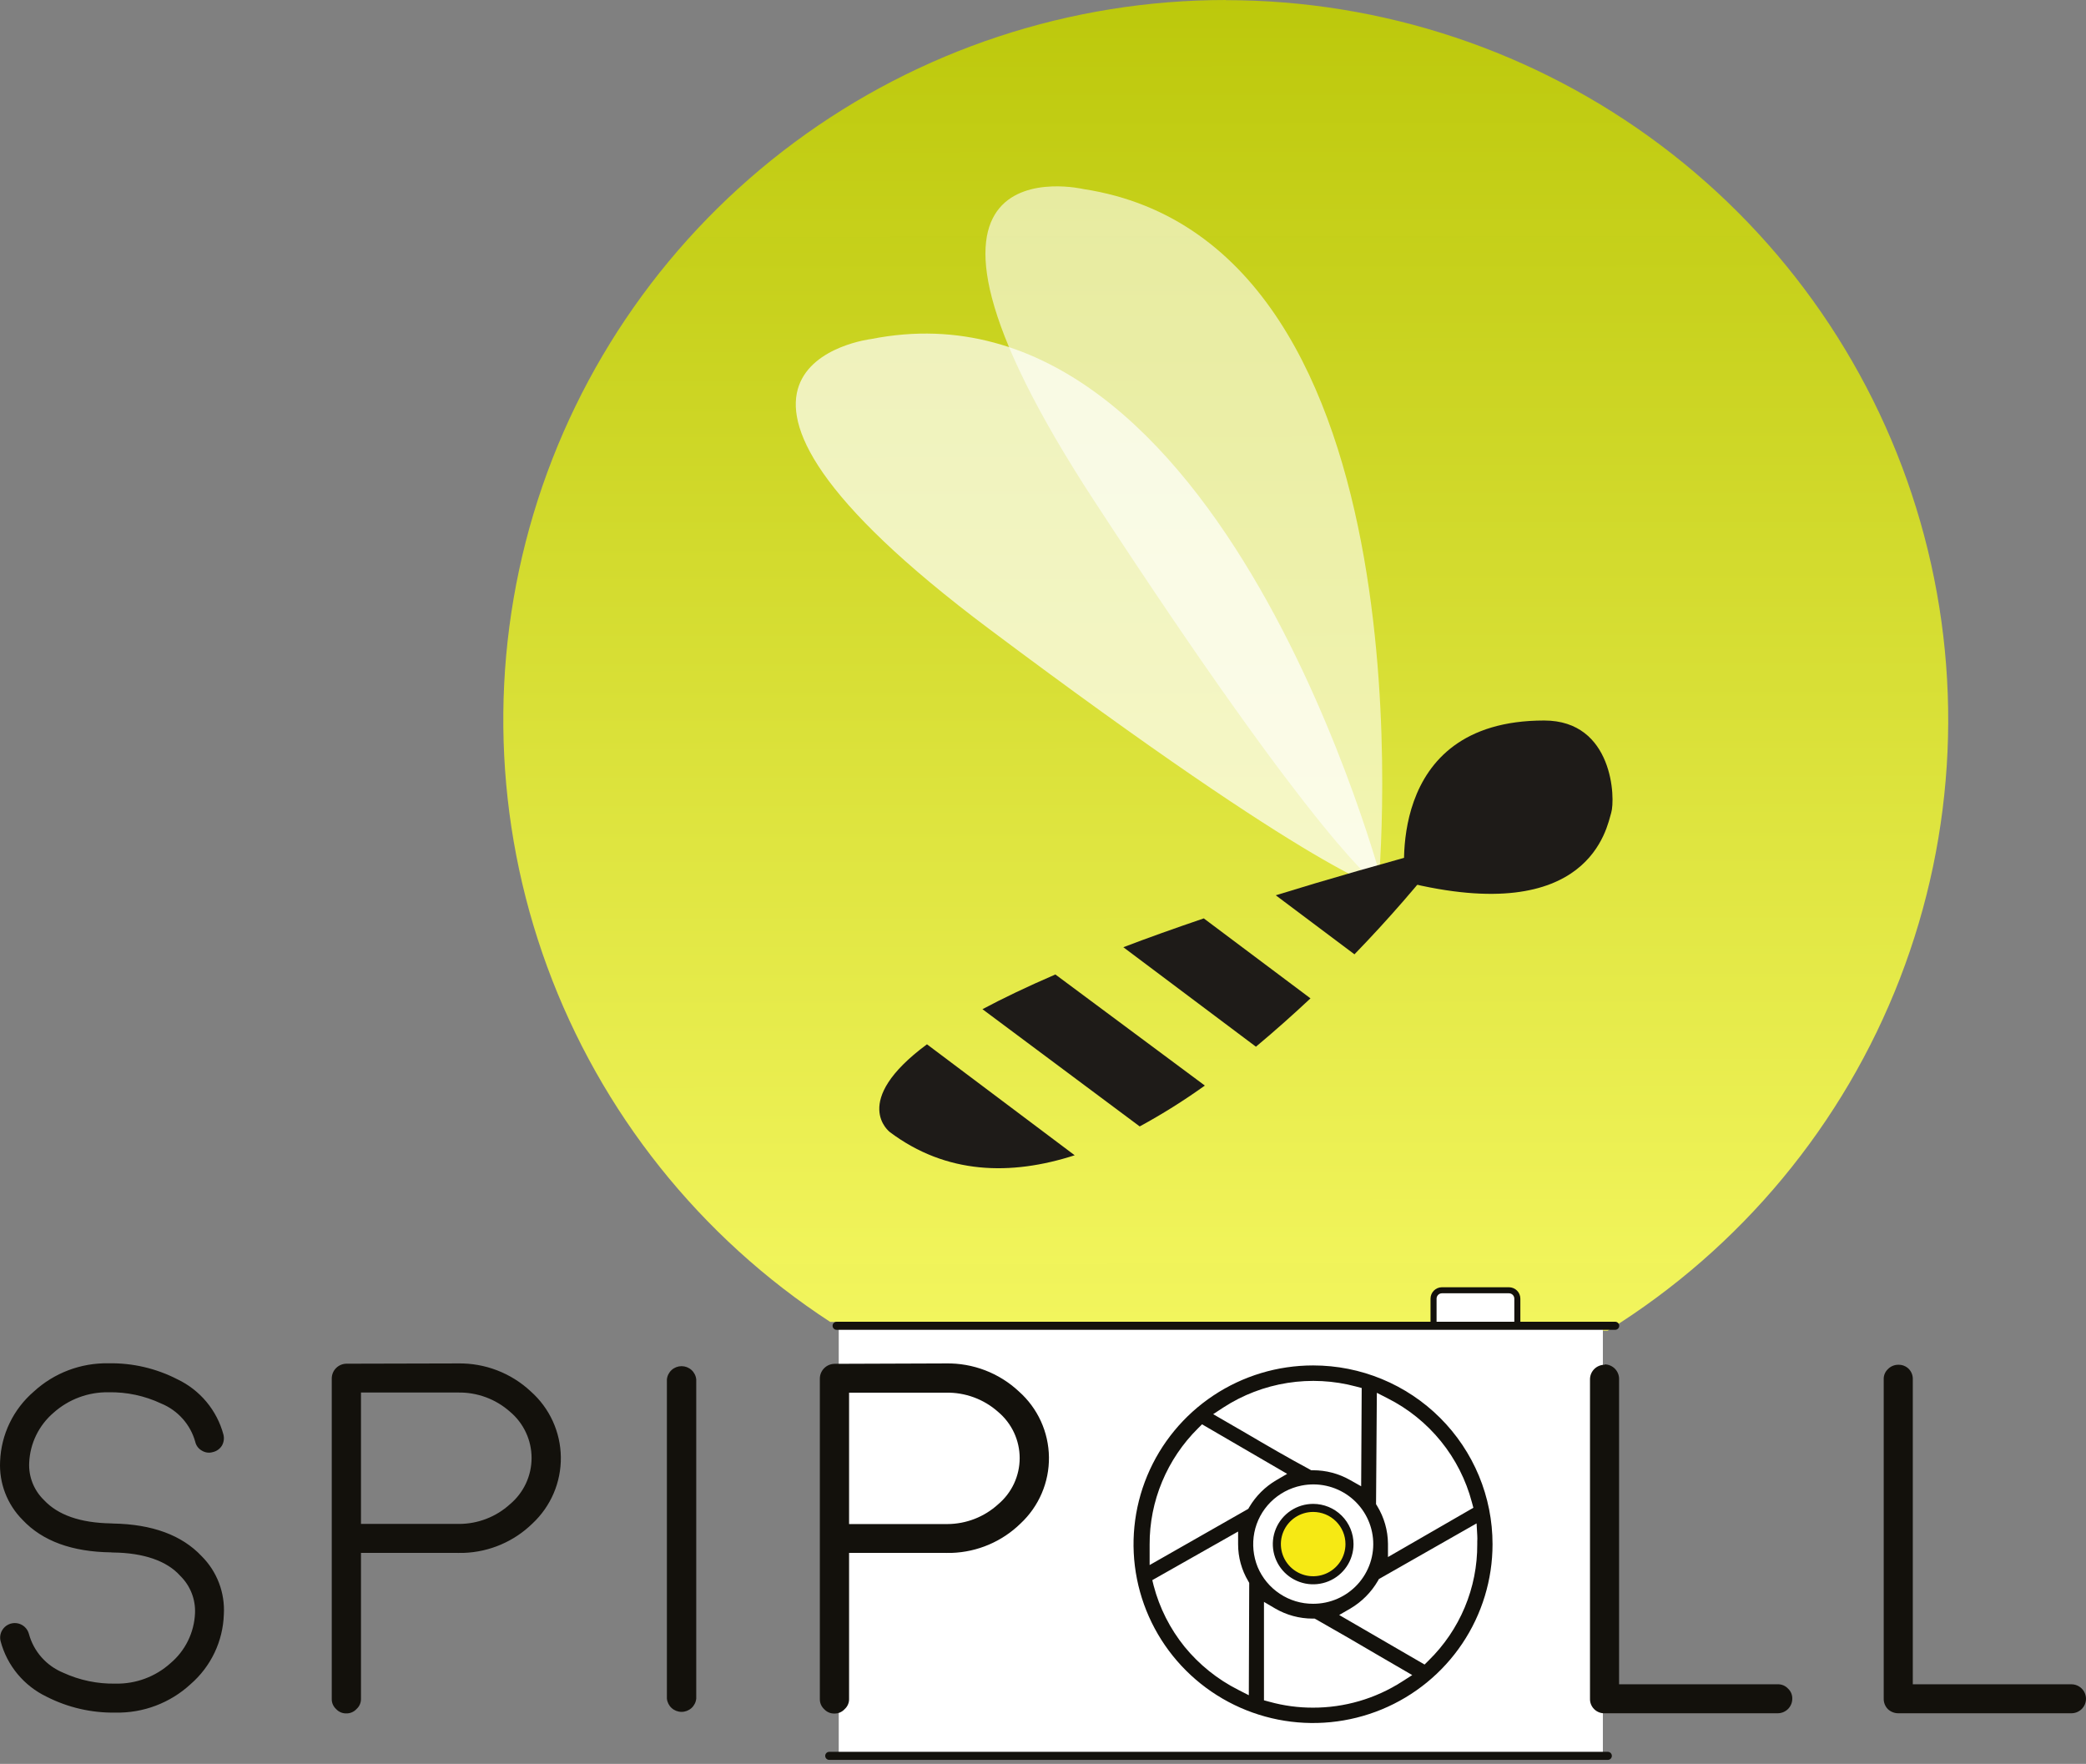 <svg width="259" height="219" viewBox="0 0 259 219" fill="none" xmlns="http://www.w3.org/2000/svg">
<rect x="0" y="0" width="259" height="219" fill="#808080" stroke="none"/>
<path d="M152.243 8.79791e-06C132.919 -0.009 114.11 6.197 98.613 17.694C83.116 29.191 71.76 45.364 66.235 63.806C60.71 82.249 61.311 101.975 67.949 120.05C74.587 138.125 86.906 153.582 103.075 164.122L199.613 165.216C216.159 154.95 228.897 139.596 235.901 121.477C242.906 103.358 243.794 83.46 238.432 64.793C233.07 46.127 221.749 29.707 206.183 18.02C190.617 6.332 171.653 0.012 152.159 0.017L152.243 8.79791e-06Z" fill="url(#paint0_linear)"/>
<path d="M187.346 160.193H179.04C178.461 160.193 177.991 160.66 177.991 161.237V166.194C177.991 166.771 178.461 167.238 179.04 167.238H187.346C187.925 167.238 188.394 166.771 188.394 166.194V161.237C188.394 160.66 187.925 160.193 187.346 160.193Z" fill="white" stroke="#13110C" stroke-width="0.75"/>
<path d="M199.013 164.553H104.14V217.602H199.013V164.553Z" fill="white"/>
<path d="M14.327 212.629C11.361 212.678 8.429 212.001 5.788 210.656C4.394 209.988 3.161 209.027 2.176 207.84C1.19 206.652 0.475 205.266 0.079 203.776C0.018 203.549 0.003 203.311 0.035 203.078C0.066 202.845 0.143 202.62 0.262 202.417C0.442 202.106 0.71 201.855 1.034 201.696C1.357 201.538 1.72 201.479 2.078 201.527C2.435 201.575 2.769 201.728 3.039 201.966C3.308 202.204 3.501 202.517 3.591 202.864C3.883 203.935 4.417 204.926 5.153 205.759C5.888 206.592 6.806 207.247 7.835 207.672C9.873 208.611 12.099 209.076 14.343 209.031C16.86 209.083 19.301 208.176 21.168 206.495C22.077 205.726 22.817 204.779 23.341 203.712C23.865 202.645 24.162 201.481 24.214 200.295C24.252 199.436 24.108 198.58 23.793 197.78C23.478 196.98 22.997 196.256 22.383 195.653C20.718 193.78 17.822 192.801 14.06 192.752C13.82 192.758 13.581 192.713 13.359 192.618C13.138 192.524 12.94 192.383 12.779 192.205C12.605 192.042 12.466 191.845 12.372 191.627C12.277 191.409 12.228 191.174 12.228 190.936C12.228 190.699 12.277 190.464 12.372 190.246C12.466 190.027 12.605 189.831 12.779 189.668C12.941 189.498 13.138 189.365 13.356 189.276C13.574 189.187 13.809 189.146 14.044 189.154C18.904 189.243 22.566 190.591 25.029 193.199C25.977 194.144 26.713 195.278 27.189 196.527C27.665 197.776 27.871 199.111 27.792 200.444C27.738 202.092 27.344 203.71 26.634 205.199C25.924 206.688 24.913 208.015 23.664 209.098C21.13 211.437 17.781 212.703 14.327 212.629V212.629ZM13.794 192.735C8.934 192.669 5.272 191.326 2.809 188.707C1.859 187.755 1.12 186.615 0.639 185.362C0.157 184.109 -0.056 182.769 0.013 181.429C0.077 179.782 0.479 178.166 1.194 176.681C1.91 175.195 2.924 173.872 4.174 172.792C6.7 170.461 10.035 169.195 13.478 169.261C16.451 169.207 19.391 169.89 22.033 171.25C23.426 171.915 24.658 172.873 25.644 174.058C26.629 175.243 27.345 176.626 27.742 178.113C27.858 178.573 27.792 179.059 27.559 179.473C27.435 179.677 27.271 179.854 27.076 179.994C26.882 180.133 26.661 180.233 26.427 180.285C26.2 180.353 25.96 180.373 25.725 180.341C25.49 180.31 25.264 180.228 25.062 180.103C24.858 179.99 24.68 179.836 24.54 179.65C24.399 179.465 24.299 179.252 24.247 179.025C23.953 177.959 23.418 176.974 22.682 176.147C21.946 175.319 21.029 174.67 20.003 174.251C17.964 173.292 15.731 172.816 13.478 172.858C10.964 172.818 8.527 173.724 6.654 175.395C5.748 176.169 5.011 177.12 4.49 178.189C3.969 179.259 3.674 180.424 3.624 181.611C3.583 182.467 3.725 183.322 4.041 184.12C4.357 184.917 4.839 185.639 5.455 186.237C7.197 188.104 9.971 189.071 13.777 189.138C14.017 189.14 14.253 189.19 14.473 189.284C14.693 189.378 14.892 189.514 15.059 189.685C15.391 190.034 15.576 190.497 15.575 190.978C15.563 191.448 15.366 191.895 15.026 192.221C14.681 192.551 14.222 192.735 13.744 192.735H13.794ZM44.819 189.204V172.891H56.837C59.226 172.84 61.546 173.693 63.328 175.279C64.166 175.983 64.839 176.862 65.3 177.853C65.762 178.843 66.001 179.922 66.001 181.015C66.001 182.107 65.762 183.186 65.3 184.176C64.839 185.167 64.166 186.046 63.328 186.75C61.605 188.322 59.356 189.196 57.02 189.204H44.819ZM43.005 169.311C42.527 169.319 42.07 169.512 41.732 169.849C41.393 170.186 41.199 170.641 41.191 171.117V210.905C41.182 211.143 41.225 211.38 41.317 211.601C41.409 211.821 41.548 212.019 41.724 212.181C41.885 212.359 42.083 212.5 42.304 212.595C42.525 212.689 42.764 212.735 43.005 212.728C43.243 212.732 43.479 212.686 43.697 212.591C43.915 212.497 44.111 212.357 44.27 212.181C44.449 212.02 44.591 211.823 44.685 211.603C44.78 211.382 44.826 211.144 44.819 210.905V192.801H56.737H56.837C56.874 192.815 56.916 192.815 56.953 192.801H57.569C60.773 192.691 63.819 191.39 66.108 189.154C67.238 188.1 68.135 186.822 68.743 185.403C69.35 183.985 69.654 182.455 69.635 180.913C69.617 179.37 69.275 177.849 68.634 176.445C67.992 175.041 67.064 173.786 65.908 172.759C63.457 170.463 60.201 169.213 56.837 169.277L43.005 169.311ZM86.447 171.267C86.404 170.815 86.193 170.396 85.856 170.091C85.519 169.786 85.08 169.617 84.624 169.617C84.169 169.617 83.73 169.786 83.393 170.091C83.056 170.396 82.845 170.815 82.802 171.267V210.888C82.845 211.339 83.056 211.759 83.393 212.064C83.73 212.369 84.169 212.538 84.624 212.538C85.08 212.538 85.519 212.369 85.856 212.064C86.193 211.759 86.404 211.339 86.447 210.888V171.267ZM105.422 189.221V172.908H117.439C119.828 172.856 122.148 173.709 123.93 175.295C124.768 176 125.441 176.879 125.903 177.869C126.364 178.86 126.604 179.939 126.604 181.031C126.604 182.123 126.364 183.202 125.903 184.193C125.441 185.184 124.768 186.062 123.93 186.767C122.207 188.338 119.958 189.213 117.622 189.221H105.422ZM103.608 169.327C103.129 169.336 102.672 169.529 102.334 169.866C101.996 170.203 101.802 170.657 101.793 171.134V210.921C101.785 211.16 101.828 211.397 101.92 211.617C102.012 211.838 102.15 212.036 102.326 212.198C102.487 212.376 102.685 212.517 102.906 212.611C103.128 212.706 103.367 212.751 103.608 212.745C103.845 212.749 104.081 212.702 104.3 212.608C104.518 212.513 104.713 212.374 104.872 212.198C105.056 212.033 105.2 211.831 105.295 211.604C105.39 211.378 105.433 211.133 105.422 210.888V192.801H117.339H117.439C117.477 192.815 117.518 192.815 117.556 192.801H118.171C121.375 192.691 124.421 191.39 126.71 189.154C127.84 188.1 128.738 186.822 129.345 185.403C129.953 183.985 130.257 182.455 130.238 180.913C130.219 179.37 129.878 177.849 129.236 176.445C128.594 175.041 127.666 173.786 126.51 172.759C124.059 170.463 120.803 169.213 117.439 169.277L103.608 169.327Z" fill="#13110C"/>
<path d="M199.246 169.443C199.005 169.441 198.766 169.487 198.543 169.578C198.32 169.668 198.117 169.803 197.947 169.972C197.776 170.142 197.642 170.344 197.55 170.566C197.459 170.789 197.413 171.027 197.416 171.267V210.888C197.406 211.13 197.447 211.371 197.536 211.597C197.625 211.822 197.759 212.027 197.931 212.198C198.103 212.37 198.309 212.504 198.535 212.592C198.761 212.68 199.004 212.721 199.246 212.712H220.718C220.957 212.712 221.195 212.664 221.416 212.573C221.637 212.481 221.838 212.346 222.007 212.177C222.175 212.007 222.309 211.806 222.399 211.585C222.489 211.364 222.534 211.127 222.532 210.888C222.536 210.651 222.489 210.416 222.395 210.199C222.3 209.982 222.159 209.787 221.983 209.628C221.82 209.458 221.624 209.325 221.406 209.236C221.188 209.147 220.953 209.106 220.718 209.114H201.027V171.217C201.032 170.741 200.847 170.282 200.514 169.94C200.18 169.599 199.725 169.402 199.246 169.394V169.443ZM235.698 169.443C235.455 169.442 235.215 169.489 234.992 169.583C234.769 169.677 234.567 169.816 234.4 169.99C234.227 170.154 234.091 170.353 234.002 170.573C233.913 170.793 233.873 171.03 233.884 171.267V210.888C233.877 211.13 233.92 211.37 234.008 211.595C234.097 211.82 234.23 212.025 234.4 212.198C234.75 212.529 235.215 212.713 235.698 212.712H257.169C257.41 212.714 257.649 212.668 257.872 212.577C258.096 212.487 258.298 212.352 258.469 212.183C258.639 212.013 258.774 211.811 258.865 211.589C258.956 211.366 259.002 211.128 259 210.888C258.991 210.412 258.794 209.958 258.451 209.626C258.108 209.294 257.647 209.11 257.169 209.114H237.495V171.217C237.499 170.981 237.455 170.746 237.367 170.527C237.278 170.308 237.146 170.108 236.979 169.941C236.81 169.776 236.609 169.648 236.389 169.562C236.169 169.477 235.934 169.436 235.698 169.443V169.443Z" fill="#13110C"/>
<path d="M200.545 164.603H103.874" stroke="#13110C" stroke-linecap="round" stroke-linejoin="round"/>
<path d="M163.045 169.526C158.636 169.523 154.326 170.822 150.658 173.259C146.991 175.696 144.132 179.162 142.442 183.218C140.753 187.273 140.309 191.737 141.167 196.044C142.025 200.351 144.147 204.308 147.263 207.414C150.379 210.52 154.35 212.636 158.674 213.494C162.998 214.352 167.48 213.913 171.553 212.234C175.626 210.554 179.108 207.709 181.558 204.058C184.007 200.407 185.315 196.115 185.315 191.724C185.317 188.809 184.743 185.923 183.625 183.23C182.506 180.537 180.866 178.09 178.798 176.029C176.73 173.967 174.274 172.332 171.571 171.216C168.868 170.1 165.971 169.526 163.045 169.526V169.526ZM163.045 212.015C161.211 212.021 159.385 211.776 157.619 211.286L156.936 211.103V198.885L158.318 199.698C159.731 200.523 161.34 200.958 162.978 200.958H163.228L163.444 201.074C166.057 202.549 168.671 204.074 171.267 205.6L175.345 207.97L174.08 208.782C170.771 210.907 166.915 212.03 162.978 212.015H163.045ZM155.055 210.473L153.724 209.794C151.153 208.493 148.885 206.668 147.066 204.439C145.269 202.21 143.964 199.629 143.238 196.863L143.071 196.183L153.724 190.149V191.724C153.721 193.34 154.158 194.927 154.989 196.316L155.105 196.531L155.055 210.473ZM176.876 206.661L166.274 200.51L167.655 199.714C169.076 198.877 170.257 197.69 171.084 196.266L171.201 196.051L183.334 189.138L183.418 190.63C183.434 190.884 183.434 191.138 183.418 191.392V191.724C183.432 194.411 182.905 197.073 181.867 199.554C180.829 202.034 179.302 204.282 177.376 206.163L176.876 206.661ZM163.045 199.118C161.569 199.126 160.125 198.693 158.9 197.874C157.677 197.063 156.721 195.909 156.154 194.559C155.603 193.203 155.458 191.717 155.738 190.282C156.022 188.844 156.729 187.522 157.768 186.485C158.811 185.448 160.136 184.738 161.58 184.446C162.6 184.239 163.652 184.248 164.669 184.471C165.685 184.694 166.643 185.128 167.481 185.743C168.318 186.358 169.017 187.142 169.532 188.043C170.047 188.944 170.366 189.942 170.469 190.974C170.572 192.006 170.456 193.047 170.13 194.032C169.803 195.016 169.273 195.921 168.574 196.689C167.874 197.456 167.02 198.069 166.068 198.487C165.116 198.906 164.086 199.12 163.045 199.118V199.118ZM142.739 194.31V192.801C142.739 192.453 142.739 192.138 142.739 191.774C142.726 189.094 143.252 186.439 144.286 183.965C145.318 181.483 146.834 179.229 148.747 177.334L149.247 176.837L159.816 182.987L158.451 183.783C157.079 184.591 155.934 185.732 155.122 187.099L154.989 187.331L142.739 194.31ZM172.332 193.315V191.657C172.317 190.001 171.851 188.38 170.984 186.966L170.851 186.75L170.951 172.924L172.282 173.604C174.845 174.897 177.103 176.717 178.907 178.943C180.712 181.169 182.022 183.751 182.752 186.518L182.935 187.198L172.332 193.315ZM169.003 184.529L167.622 183.75C166.223 182.955 164.639 182.538 163.028 182.54H162.795L162.595 182.424C159.966 181.014 157.286 179.456 154.723 177.948L150.628 175.577L151.893 174.748C154.302 173.185 157.014 172.146 159.853 171.697C162.693 171.249 165.595 171.401 168.371 172.145L169.07 172.328L169.003 184.529Z" fill="#13110C"/>
<path d="M167.555 191.707C167.555 192.596 167.291 193.465 166.795 194.203C166.3 194.942 165.595 195.518 164.771 195.858C163.947 196.198 163.04 196.287 162.165 196.114C161.29 195.94 160.486 195.513 159.855 194.884C159.224 194.256 158.795 193.455 158.621 192.584C158.447 191.712 158.536 190.809 158.878 189.988C159.219 189.167 159.797 188.466 160.539 187.972C161.281 187.478 162.153 187.215 163.045 187.215C164.241 187.215 165.388 187.688 166.234 188.531C167.08 189.373 167.555 190.516 167.555 191.707V191.707Z" fill="url(#paint1_linear)" stroke="#13110C"/>
<path d="M149.463 114.023C145.818 115.266 142.456 116.46 139.476 117.604L155.938 129.954C158.301 127.982 160.565 125.959 162.712 123.953L149.463 114.023Z" fill="#1E1B18"/>
<path d="M141.507 139.852C144.306 138.33 147.008 136.635 149.596 134.779L131.037 120.986C127.509 122.511 124.53 123.937 121.983 125.296L141.507 139.852Z" fill="#1E1B18"/>
<path d="M115.092 129.656C105.438 136.801 110.498 140.565 110.498 140.565C117.489 145.803 125.478 146.002 133.434 143.433L115.092 129.656Z" fill="#1E1B18"/>
<path opacity="0.59" d="M171.151 109.929C171.151 109.929 178.558 30.222 134.533 23.475C134.533 23.475 106.237 16.843 135.898 62.25C164.26 105.685 171.151 109.929 171.151 109.929Z" fill="white"/>
<path opacity="0.7" d="M171.833 110.376C171.833 110.376 151.86 33.454 108.168 42.092C108.168 42.092 79.34 45.523 122.848 78.115C164.36 109.216 171.833 110.376 171.833 110.376Z" fill="white"/>
<path d="M168.171 118.483C172.325 114.199 176.242 109.694 179.905 104.988C171.883 107.143 164.715 109.199 158.401 111.155L168.171 118.483Z" fill="#1E1B18"/>
<path d="M174.463 109.497C174.463 109.497 171.6 89.455 191.723 89.455C200.345 89.455 200.578 99.219 200.045 100.927C199.513 102.634 197.466 115.217 174.463 109.497Z" fill="#1E1B18"/>
<path d="M199.629 218H102.958" stroke="#13110C" stroke-linecap="round" stroke-linejoin="round"/>
<defs>
<linearGradient id="paint0_linear" x1="152.104" y1="0.664" x2="152.251" y2="163.222" gradientUnits="userSpaceOnUse">
<stop stop-color="#C2CF00" stop-opacity="0.91"/>
<stop offset="1" stop-color="#FCFF5A" stop-opacity="0.92"/>
</linearGradient>
<linearGradient id="paint1_linear" x1="1869.15" y1="1833.94" x2="1869.24" y2="1777.33" gradientUnits="userSpaceOnUse">
<stop stop-color="#C2CF00" stop-opacity="0.91"/>
<stop offset="1" stop-color="#F6E700" stop-opacity="0.92"/>
</linearGradient>
</defs>
</svg>
